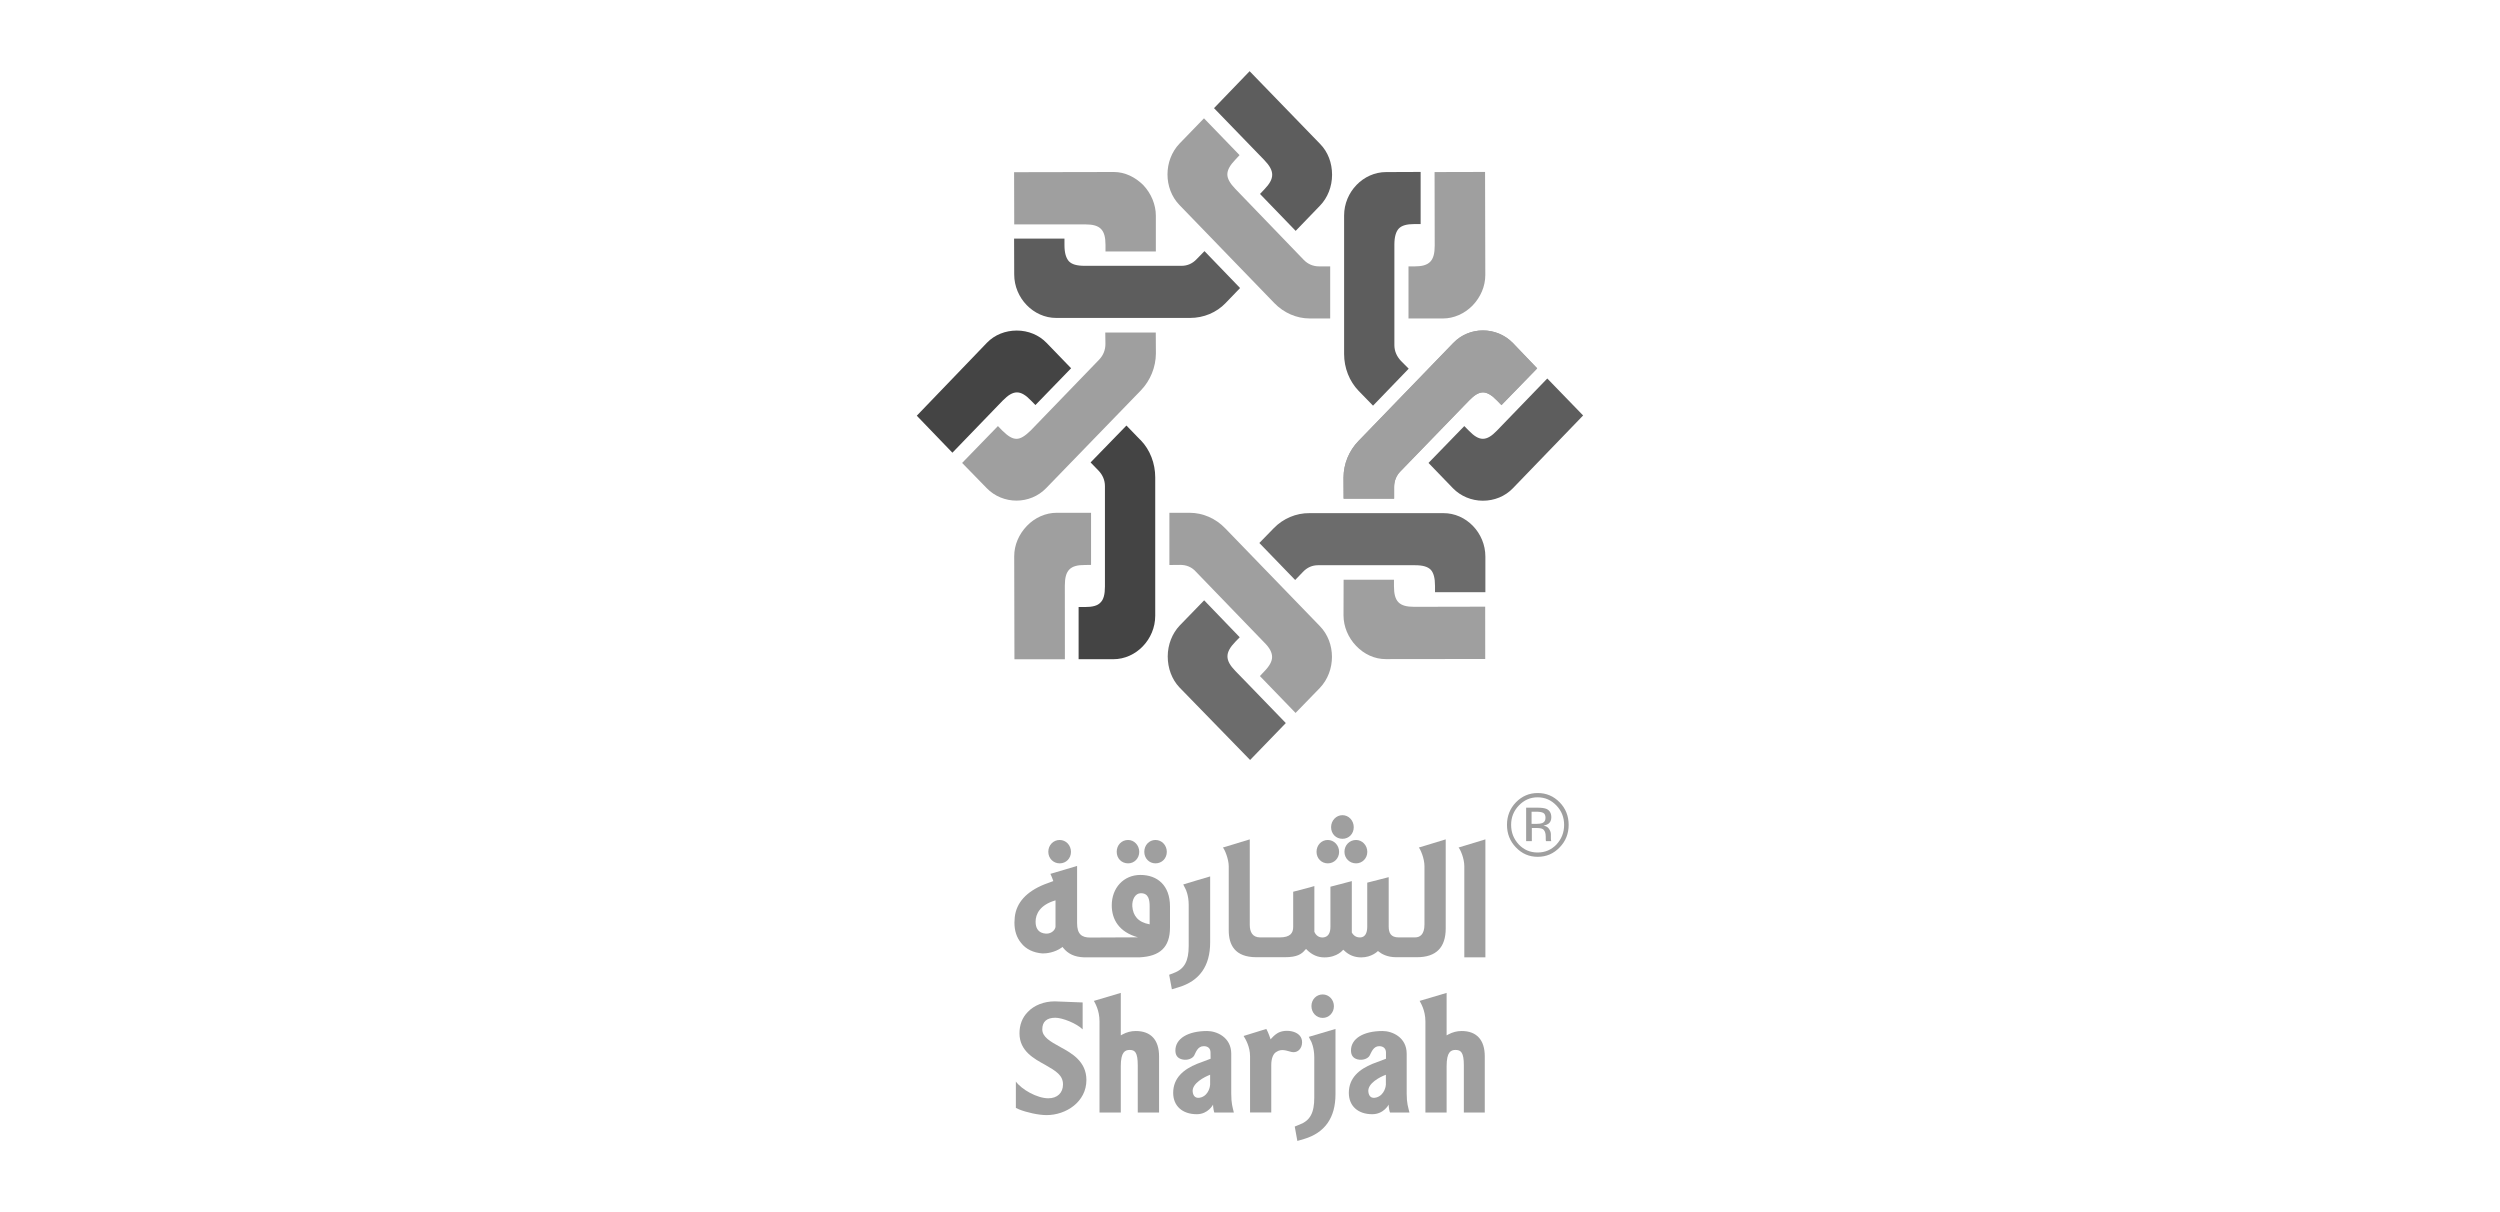 <?xml version="1.0" encoding="UTF-8"?> <svg xmlns="http://www.w3.org/2000/svg" width="165" height="80" viewBox="0 0 165 80" fill="none"><g style="mix-blend-mode:luminosity"><path fill-rule="evenodd" clip-rule="evenodd" d="M67.833 66.79C67.474 67.156 67.286 67.629 67.286 68.2C67.286 69.371 68.253 69.878 68.986 70.282C69.708 70.695 70.158 70.971 70.158 71.573C70.158 72.124 69.79 72.487 69.189 72.487C68.444 72.487 67.426 71.905 67.047 71.382V73.119C67.109 73.146 67.248 73.216 67.248 73.216C67.757 73.423 68.547 73.597 69.07 73.597C70.363 73.597 71.703 72.723 71.703 71.28C71.703 70.048 70.719 69.504 69.99 69.109C69.31 68.733 68.791 68.442 68.791 67.938C68.791 67.436 69.077 67.171 69.654 67.171C70.118 67.171 71.051 67.54 71.455 67.938V66.162C71.323 66.162 69.612 66.09 69.612 66.09C68.911 66.09 68.253 66.344 67.833 66.79" fill="#9F9F9F"></path><path fill-rule="evenodd" clip-rule="evenodd" d="M77.576 69.329C77.576 69.627 77.697 69.837 78.015 69.919C78.371 70.008 78.71 69.86 78.817 69.663C78.921 69.469 79.04 69.047 79.446 69.047C79.74 69.047 79.894 69.207 79.894 69.469C79.894 69.649 79.9 69.686 79.9 69.877C79.716 69.942 79.358 70.074 79.01 70.211C78.127 70.57 77.43 71.138 77.43 72.13C77.43 72.995 78.038 73.538 78.987 73.538C79.74 73.538 80.061 72.906 80.061 72.906C80.061 73.087 80.119 73.382 80.145 73.426H81.434C81.351 73.075 81.262 72.837 81.262 72.175V69.546C81.262 68.453 80.294 68.047 79.671 68.047C78.4 68.047 77.576 68.549 77.576 69.329M78.717 72.059C78.655 71.508 79.491 71.074 79.868 70.934V71.585C79.868 71.68 79.788 72.259 79.278 72.426C78.925 72.536 78.751 72.353 78.717 72.059" fill="#9F9F9F"></path><path fill-rule="evenodd" clip-rule="evenodd" d="M89.165 69.329C89.165 69.627 89.289 69.837 89.594 69.919C89.954 70.008 90.296 69.86 90.399 69.663C90.508 69.469 90.633 69.047 91.028 69.047C91.308 69.047 91.475 69.207 91.475 69.469V69.877C91.304 69.942 90.948 70.074 90.59 70.211C89.715 70.57 89.023 71.138 89.023 72.13C89.023 72.995 89.626 73.538 90.568 73.538C91.33 73.538 91.651 72.906 91.651 72.906C91.651 73.087 91.709 73.382 91.742 73.426H93.024C92.942 73.075 92.841 72.837 92.841 72.175V69.546C92.841 68.453 91.878 68.047 91.249 68.047C89.983 68.047 89.165 68.549 89.165 69.329M90.312 72.059C90.24 71.508 91.082 71.074 91.468 70.934V71.586C91.468 71.68 91.381 72.259 90.865 72.426C90.509 72.536 90.344 72.353 90.312 72.059" fill="#9F9F9F"></path><path fill-rule="evenodd" clip-rule="evenodd" d="M82.078 68.374C82.223 68.603 82.503 69.1 82.503 69.707V73.424H83.903V70.298C83.903 69.851 84.034 69.543 84.234 69.43C84.592 69.188 84.913 69.356 85.241 69.43C85.584 69.507 85.856 69.284 85.922 68.951C86.072 68.133 85.117 67.921 84.547 68.088C84.175 68.186 83.86 68.599 83.86 68.599C83.86 68.599 83.711 68.133 83.576 67.91L82.078 68.374Z" fill="#9F9F9F"></path><path fill-rule="evenodd" clip-rule="evenodd" d="M86.382 68.432C86.433 68.547 86.538 68.737 86.538 68.737C86.538 68.737 86.742 69.138 86.742 69.788V72.439C86.742 73.439 86.476 73.955 85.776 74.221C85.776 74.221 85.533 74.326 85.453 74.352C85.474 74.456 85.608 75.174 85.625 75.302C85.745 75.263 86.064 75.174 86.064 75.174C87.452 74.761 88.142 73.762 88.142 72.219V67.91C87.983 67.962 86.538 68.389 86.382 68.432" fill="#9F9F9F"></path><path fill-rule="evenodd" clip-rule="evenodd" d="M93.695 66.059C93.75 66.167 94.077 66.664 94.077 67.412V73.427H95.477V70.361C95.477 69.426 95.756 69.296 96.064 69.296C96.419 69.296 96.614 69.456 96.614 70.308V73.427H97.995V69.717C97.995 68.637 97.458 68.047 96.47 68.047C96.148 68.047 95.866 68.126 95.587 68.274L95.477 68.335V65.531C95.301 65.582 93.86 66.01 93.695 66.059" fill="#9F9F9F"></path><path fill-rule="evenodd" clip-rule="evenodd" d="M72.195 66.059C72.254 66.167 72.568 66.664 72.568 67.412V73.427H73.972V70.361C73.972 69.426 74.257 69.296 74.564 69.296C74.905 69.296 75.092 69.456 75.092 70.308V73.427H76.498V69.717C76.498 68.637 75.96 68.047 74.961 68.047C74.642 68.047 74.357 68.126 74.082 68.274L73.972 68.335V65.531C73.807 65.582 72.354 66.01 72.195 66.059" fill="#9F9F9F"></path><path fill-rule="evenodd" clip-rule="evenodd" d="M86.555 66.402C86.555 66.84 86.882 67.182 87.297 67.182C87.713 67.182 88.038 66.84 88.038 66.409C88.038 65.98 87.713 65.633 87.297 65.633C86.882 65.633 86.555 65.964 86.555 66.402" fill="#9F9F9F"></path><path fill-rule="evenodd" clip-rule="evenodd" d="M75.215 63.184C76.544 63.118 77.22 62.534 77.22 61.205V59.827C77.22 58.434 76.386 57.746 75.267 57.746C74.16 57.746 73.376 58.601 73.376 59.75C73.376 60.7 73.868 61.52 75.106 61.864C72.627 61.878 72.651 61.878 71.947 61.878C71.395 61.878 71.088 61.655 71.088 60.928V57.152L69.325 57.675C69.394 57.795 69.519 58.151 69.519 58.151L68.932 58.368C67.731 58.852 67.079 59.586 66.974 60.531L66.953 60.893C66.953 61.429 67.098 61.879 67.395 62.238C67.715 62.651 68.213 62.882 68.8 62.927C69.053 62.933 69.605 62.873 70.067 62.543L70.124 62.496L70.172 62.559C70.486 62.949 70.912 63.16 71.531 63.184H75.215ZM68.349 60.835C68.349 60.337 68.628 59.722 69.664 59.423V61.154C69.664 61.278 69.53 61.533 69.215 61.604C69.043 61.642 68.349 61.666 68.349 60.835V60.835ZM74.732 59.819C74.706 59.374 74.922 58.952 75.297 58.952C75.803 58.952 75.877 59.374 75.877 59.834V61.006C75.111 60.87 74.779 60.437 74.732 59.819V59.819Z" fill="#9F9F9F"></path><path fill-rule="evenodd" clip-rule="evenodd" d="M78.094 58.375C78.146 58.478 78.242 58.668 78.242 58.668C78.271 58.712 78.454 59.114 78.454 59.715V62.434C78.454 63.426 78.176 63.95 77.485 64.211C77.485 64.211 77.276 64.295 77.164 64.335C77.183 64.453 77.323 65.16 77.344 65.293C77.451 65.262 77.781 65.16 77.781 65.16C79.16 64.751 79.87 63.763 79.87 62.202V57.844C79.695 57.896 78.242 58.323 78.094 58.375" fill="#9F9F9F"></path><path fill-rule="evenodd" clip-rule="evenodd" d="M86.891 56.219C86.891 56.652 87.216 56.982 87.635 56.982C88.054 56.982 88.381 56.652 88.381 56.223C88.381 55.786 88.04 55.438 87.635 55.438C87.216 55.438 86.891 55.779 86.891 56.219" fill="#9F9F9F"></path><path fill-rule="evenodd" clip-rule="evenodd" d="M87.852 54.594C87.852 55.032 88.172 55.361 88.601 55.361C89.027 55.361 89.347 55.032 89.347 54.594C89.347 54.153 89.015 53.801 88.601 53.801C88.191 53.801 87.852 54.153 87.852 54.594" fill="#9F9F9F"></path><path fill-rule="evenodd" clip-rule="evenodd" d="M88.734 56.219C88.734 56.65 89.071 56.982 89.499 56.982C89.909 56.982 90.242 56.652 90.242 56.223C90.242 55.786 89.902 55.438 89.499 55.438C89.071 55.438 88.734 55.779 88.734 56.219" fill="#9F9F9F"></path><path fill-rule="evenodd" clip-rule="evenodd" d="M69.188 56.219C69.188 56.65 69.52 56.982 69.94 56.982C70.363 56.982 70.684 56.652 70.684 56.223C70.684 55.786 70.354 55.438 69.94 55.438C69.52 55.438 69.188 55.779 69.188 56.219" fill="#9F9F9F"></path><path fill-rule="evenodd" clip-rule="evenodd" d="M73.703 56.219C73.703 56.652 74.018 56.982 74.457 56.982C74.864 56.982 75.19 56.652 75.19 56.223C75.19 55.786 74.854 55.438 74.457 55.438C74.02 55.438 73.703 55.779 73.703 56.219" fill="#9F9F9F"></path><path fill-rule="evenodd" clip-rule="evenodd" d="M75.523 56.219C75.523 56.65 75.845 56.982 76.262 56.982C76.686 56.982 77.009 56.652 77.009 56.223C77.009 55.786 76.679 55.438 76.262 55.438C75.845 55.438 75.523 55.779 75.523 56.219" fill="#9F9F9F"></path><path fill-rule="evenodd" clip-rule="evenodd" d="M93.644 55.937C93.746 56.056 94.015 56.644 94.015 57.174V61.014C94.015 61.698 93.698 61.869 93.39 61.869H92.316C91.788 61.869 91.654 61.57 91.654 61.142V57.892C91.489 57.928 90.39 58.225 90.238 58.255V61.164C90.238 61.602 90.083 61.841 89.811 61.869C89.528 61.888 89.346 61.763 89.22 61.548V58.153C89.06 58.198 87.912 58.497 87.808 58.523V61.164C87.808 61.602 87.652 61.821 87.36 61.869C87.06 61.907 86.843 61.734 86.748 61.497V58.479C86.636 58.511 86.428 58.573 86.428 58.573C86.428 58.573 85.579 58.798 85.35 58.855V61.183C85.35 61.57 85.168 61.869 84.456 61.869H83.173C82.659 61.869 82.485 61.504 82.485 61.042V55.398L80.711 55.937C80.827 56.056 81.097 56.694 81.097 57.18V61.404C81.097 62.347 81.489 63.176 82.92 63.176H84.808C85.604 63.176 85.917 62.971 86.146 62.682L86.204 62.632L86.249 62.682C86.596 63.027 86.973 63.188 87.412 63.188C88.283 63.188 88.649 62.682 88.649 62.682L88.708 62.729C89.032 63.045 89.409 63.188 89.844 63.188C90.544 63.188 90.942 62.769 90.942 62.769L90.993 62.802C91.159 62.941 91.534 63.176 92.145 63.176H93.522C94.799 63.176 95.417 62.52 95.417 61.28V55.398L93.644 55.937Z" fill="#9F9F9F"></path><path fill-rule="evenodd" clip-rule="evenodd" d="M98.036 63.184V55.398L96.266 55.936C96.374 56.051 96.645 56.637 96.645 57.172V63.184H98.036Z" fill="#9F9F9F"></path><path fill-rule="evenodd" clip-rule="evenodd" d="M69.074 22.63C68.576 22.111 67.862 21.816 67.108 21.816C66.363 21.816 65.652 22.091 65.14 22.619L60.508 27.437L62.858 29.879C64.671 28.001 66.182 26.437 66.182 26.437C66.885 25.719 67.356 25.719 68.046 26.437L68.338 26.733L70.693 24.305C69.889 23.474 69.074 22.63 69.074 22.63" fill="#444444"></path><path fill-rule="evenodd" clip-rule="evenodd" d="M72.497 31.054C72.772 31.337 72.926 31.691 72.926 32.082V38.709C72.926 39.227 72.839 39.569 72.628 39.771C72.441 39.974 72.115 40.064 71.599 40.064H71.188V43.508H73.478C74.985 43.508 76.245 42.192 76.245 40.642V31.504C76.245 30.587 75.904 29.693 75.294 29.059C75.294 29.075 74.88 28.634 74.345 28.086L71.979 30.521L72.497 31.054Z" fill="#444444"></path><path fill-rule="evenodd" clip-rule="evenodd" d="M77.858 41.286C77.365 41.808 77.07 42.549 77.07 43.326C77.07 44.098 77.339 44.834 77.842 45.367L82.507 50.159L84.864 47.722C83.053 45.843 81.535 44.286 81.535 44.286C80.838 43.568 80.838 43.075 81.535 42.354L81.822 42.059L79.474 39.621C78.675 40.451 77.858 41.286 77.858 41.286" fill="#6C6C6C"></path><path fill-rule="evenodd" clip-rule="evenodd" d="M85.991 37.75C86.268 37.454 86.606 37.305 86.987 37.305H93.392C93.907 37.305 94.228 37.401 94.429 37.602C94.615 37.806 94.711 38.144 94.711 38.673V39.087H98.035V36.734C98.035 35.171 96.772 33.856 95.253 33.867H86.431C85.542 33.856 84.68 34.229 84.072 34.857C84.072 34.857 83.652 35.288 83.117 35.837L85.481 38.28L85.991 37.75Z" fill="#6C6C6C"></path><path fill-rule="evenodd" clip-rule="evenodd" d="M92.012 32.152C92.012 31.762 92.146 31.399 92.414 31.126L96.952 26.442C97.307 26.073 97.598 25.898 97.878 25.898C98.152 25.898 98.454 26.073 98.808 26.442L99.096 26.738L101.454 24.312L99.848 22.636C98.769 21.533 96.975 21.533 95.916 22.636L89.662 29.103C89.031 29.75 88.672 30.628 88.672 31.528C88.672 31.528 88.672 32.138 88.679 32.91H92.012V32.152Z" fill="#9F9F9F"></path><path fill-rule="evenodd" clip-rule="evenodd" d="M95.896 32.226C96.404 32.745 97.114 33.047 97.869 33.047C98.621 33.047 99.328 32.763 99.841 32.234L104.486 27.421L102.12 24.98C100.307 26.857 98.801 28.417 98.801 28.417C98.106 29.142 97.635 29.142 96.937 28.417L96.643 28.121L94.281 30.554C95.086 31.38 95.896 32.226 95.896 32.226" fill="#5D5D5D"></path><path fill-rule="evenodd" clip-rule="evenodd" d="M92.46 23.816C92.185 23.523 92.029 23.17 92.029 22.779V16.155C92.029 15.632 92.132 15.289 92.321 15.084C92.518 14.881 92.846 14.788 93.352 14.788H93.762V11.348L91.485 11.357C89.974 11.357 88.711 12.666 88.711 14.224V23.364C88.711 24.281 89.057 25.163 89.669 25.797C89.669 25.797 90.083 26.231 90.62 26.774L92.974 24.334L92.46 23.816Z" fill="#5D5D5D"></path><path fill-rule="evenodd" clip-rule="evenodd" d="M76.286 14.235C76.286 13.509 75.978 12.765 75.456 12.216C74.914 11.677 74.227 11.352 73.517 11.352L66.93 11.365L66.939 14.81H71.637C72.61 14.81 72.963 15.158 72.963 16.166V16.598H76.286V14.235Z" fill="#9F9F9F"></path><path fill-rule="evenodd" clip-rule="evenodd" d="M72.958 22.699C72.958 23.103 72.812 23.459 72.536 23.744L68.023 28.416C67.651 28.777 67.362 28.965 67.086 28.962C66.801 28.962 66.516 28.777 66.149 28.416L65.863 28.12L63.5 30.554L65.119 32.214C66.187 33.316 67.988 33.316 69.049 32.214L75.299 25.765C75.927 25.111 76.281 24.232 76.289 23.337C76.289 23.337 76.281 22.723 76.281 21.945H72.948L72.958 22.699Z" fill="#9F9F9F"></path><path fill-rule="evenodd" clip-rule="evenodd" d="M69.74 33.844C69.021 33.844 68.304 34.157 67.777 34.707C67.247 35.258 66.938 35.97 66.938 36.713L66.953 43.512H70.283C70.279 40.859 70.279 38.651 70.279 38.651C70.279 37.64 70.626 37.283 71.605 37.29L72.009 37.283V33.844H69.74Z" fill="#9F9F9F"></path><path fill-rule="evenodd" clip-rule="evenodd" d="M88.672 40.613C88.672 41.349 88.978 42.084 89.511 42.636C90.04 43.186 90.731 43.501 91.454 43.501L98.025 43.493L98.022 40.04C95.462 40.05 93.33 40.05 93.33 40.05C92.343 40.05 92.002 39.698 92.002 38.69V38.262H88.678C88.678 39.428 88.672 40.613 88.672 40.613" fill="#9F9F9F"></path><path fill-rule="evenodd" clip-rule="evenodd" d="M77.907 37.283C78.293 37.283 78.645 37.421 78.909 37.711L83.435 42.397C83.799 42.757 83.958 43.064 83.958 43.362C83.958 43.639 83.799 43.947 83.435 44.321L83.153 44.619L85.507 47.054L87.115 45.399C88.174 44.279 88.174 42.419 87.115 41.327L80.872 34.877C80.24 34.213 79.381 33.844 78.515 33.844H77.18V37.29L77.907 37.283Z" fill="#9F9F9F"></path><path fill-rule="evenodd" clip-rule="evenodd" d="M92.012 32.152C92.012 31.762 92.146 31.399 92.414 31.126L96.952 26.442C97.307 26.073 97.598 25.898 97.878 25.898C98.152 25.898 98.454 26.073 98.808 26.442L99.096 26.738L101.454 24.312L99.848 22.636C98.769 21.533 96.975 21.533 95.916 22.636L89.662 29.103C89.031 29.75 88.672 30.628 88.672 31.528C88.672 31.528 88.672 32.138 88.679 32.91H92.012V32.152Z" fill="#9F9F9F"></path><path fill-rule="evenodd" clip-rule="evenodd" d="M95.237 21.019C95.952 21.019 96.657 20.706 97.191 20.163C97.721 19.61 98.03 18.895 98.03 18.151L98.014 11.348L94.682 11.356C94.691 13.995 94.691 16.213 94.691 16.213C94.691 17.224 94.344 17.582 93.362 17.582H92.961V21.019H95.237Z" fill="#9F9F9F"></path><path fill-rule="evenodd" clip-rule="evenodd" d="M87.059 17.581C86.671 17.581 86.324 17.436 86.046 17.15L81.534 12.469C81.175 12.099 81.005 11.788 81.005 11.512C81.005 11.22 81.175 10.911 81.525 10.546L81.811 10.238L79.463 7.809L77.847 9.477C76.793 10.583 76.788 12.443 77.847 13.534L84.103 20.002C84.733 20.652 85.576 21.019 86.445 21.019H87.792V17.581H87.059Z" fill="#9F9F9F"></path><path fill-rule="evenodd" clip-rule="evenodd" d="M87.121 13.572C87.627 13.05 87.917 12.311 87.917 11.533C87.917 10.752 87.644 10.026 87.131 9.504L82.475 4.699L80.125 7.138C81.932 9.008 83.446 10.567 83.446 10.567C84.138 11.288 84.138 11.781 83.446 12.5L83.16 12.801L85.514 15.238C86.314 14.404 87.121 13.572 87.121 13.572" fill="#5D5D5D"></path><path fill-rule="evenodd" clip-rule="evenodd" d="M78.977 17.105C78.711 17.391 78.368 17.544 77.987 17.544H71.59C71.068 17.544 70.746 17.449 70.549 17.246C70.364 17.039 70.255 16.702 70.255 16.178V15.746H66.93L66.938 18.115C66.938 19.671 68.205 20.986 69.711 20.984H78.539C79.443 20.986 80.301 20.624 80.899 19.992C80.899 19.992 81.316 19.566 81.845 19.01L79.496 16.574L78.977 17.105Z" fill="#5D5D5D"></path><path fill-rule="evenodd" clip-rule="evenodd" d="M101.473 53.306C101.738 53.306 101.932 53.335 102.057 53.383C102.277 53.48 102.387 53.669 102.387 53.946C102.387 54.142 102.316 54.288 102.176 54.383C102.106 54.428 102.001 54.464 101.871 54.492C102.035 54.519 102.162 54.589 102.237 54.708C102.312 54.825 102.357 54.934 102.357 55.053V55.207C102.357 55.26 102.357 55.314 102.359 55.374C102.362 55.436 102.366 55.476 102.376 55.488L102.39 55.515H102.035C102.035 55.507 102.034 55.502 102.034 55.493C102.029 55.484 102.029 55.48 102.024 55.471L102.019 55.395V55.227C102.019 54.966 101.951 54.798 101.818 54.717C101.738 54.67 101.598 54.648 101.402 54.648H101.101V55.515H100.725V53.306H101.473ZM101.862 53.654C101.769 53.602 101.615 53.573 101.402 53.573H101.084V54.374H101.424C101.584 54.374 101.703 54.357 101.788 54.325C101.931 54.266 102.003 54.151 102.003 53.981C102.003 53.818 101.958 53.712 101.862 53.654V53.654ZM102.937 55.928C102.535 56.346 102.054 56.55 101.488 56.55C100.928 56.55 100.447 56.346 100.05 55.928C99.658 55.522 99.461 55.026 99.461 54.438C99.461 53.861 99.658 53.36 100.052 52.953C100.453 52.542 100.932 52.34 101.488 52.34C102.054 52.34 102.535 52.542 102.937 52.953C103.334 53.358 103.531 53.858 103.531 54.438C103.531 55.026 103.334 55.519 102.937 55.928V55.928ZM100.243 53.164C99.905 53.518 99.734 53.941 99.734 54.44C99.734 54.95 99.905 55.373 100.243 55.739C100.581 56.092 100.998 56.265 101.48 56.265C101.97 56.265 102.385 56.092 102.725 55.739C103.062 55.373 103.232 54.95 103.232 54.44C103.232 53.941 103.062 53.518 102.725 53.164C102.379 52.802 101.97 52.623 101.48 52.623C101.003 52.623 100.589 52.802 100.243 53.164V53.164Z" fill="#9F9F9F"></path></g></svg> 